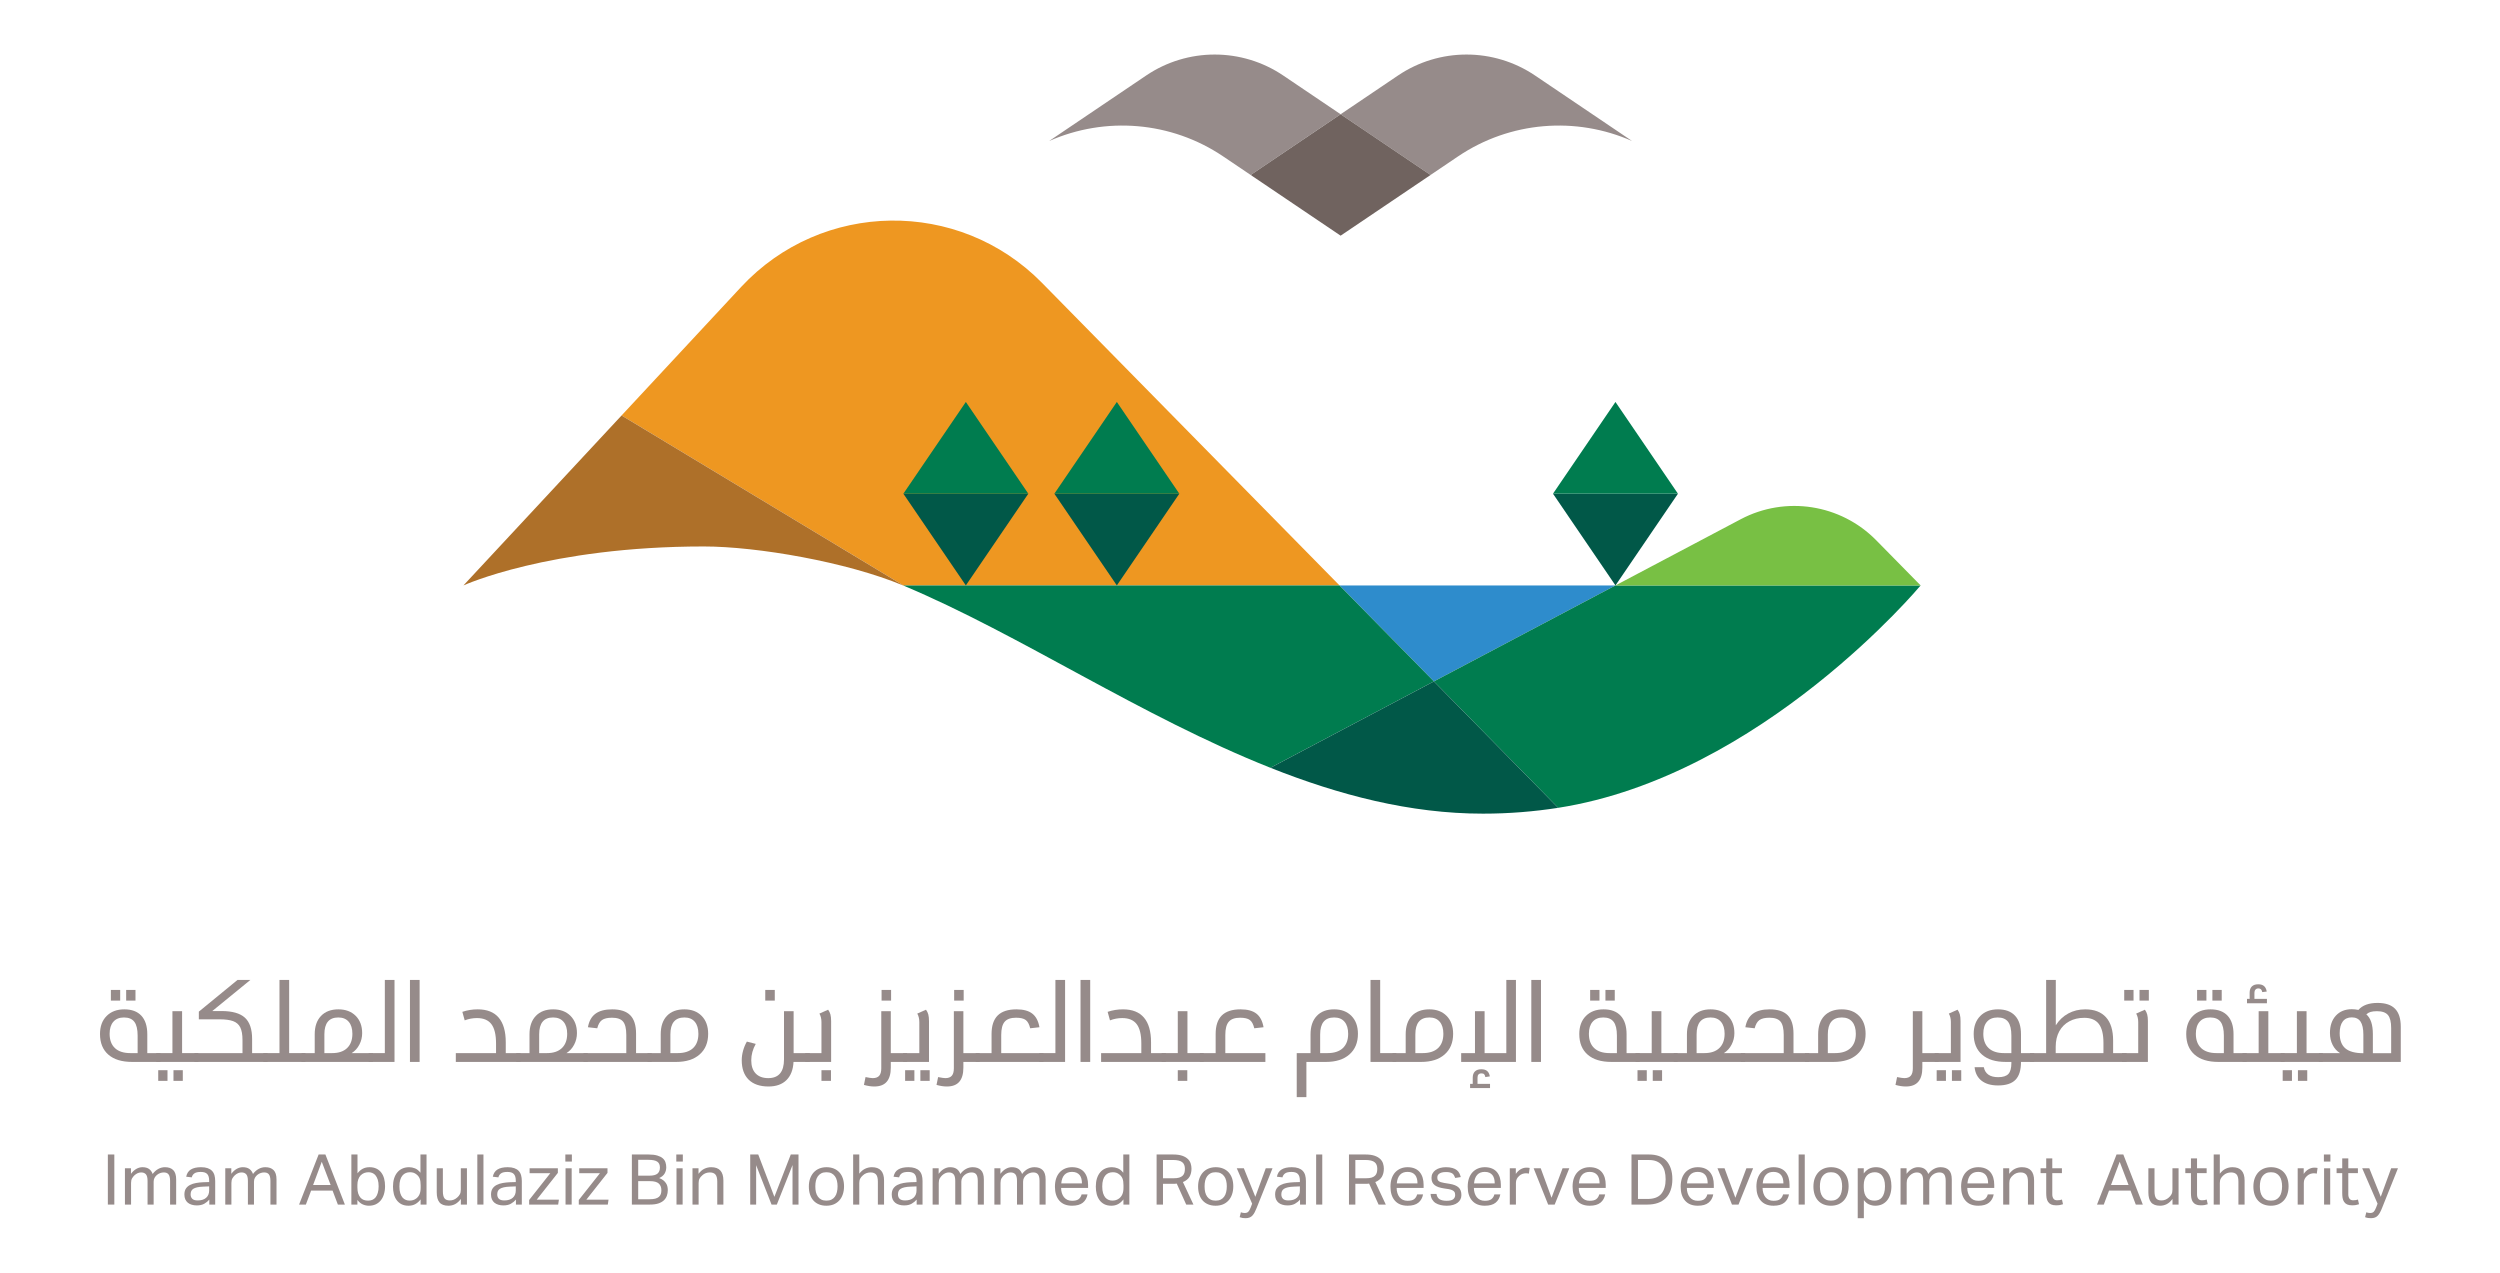 <svg xmlns="http://www.w3.org/2000/svg" width="1100" height="560" viewBox="0 0 1100 560" fill="none"><path d="M710.807 257.591H589.388L630.909 299.82" fill="#2E8CCC"></path><path d="M589.388 257.591L458.44 124.418C421.863 87.222 361.642 88.055 326.106 126.249L273.488 182.809L397.479 257.591" fill="#EE9721"></path><path d="M397.775 257.772C448.589 279.109 502.133 315.258 558.989 337.828L630.909 299.82L589.388 257.591H397.479" fill="#007C4F"></path><path d="M685.6 355.442C775.255 341.435 845.076 257.591 845.076 257.591H710.801L630.909 299.82" fill="#007C4F"></path><path d="M825.532 237.718C809.88 221.798 785.638 218.043 765.902 228.47L710.807 257.591H845.076" fill="#78C044"></path><path d="M685.6 355.442L630.909 299.82L558.989 337.828C589.207 349.823 620.345 358.008 652.526 358.008C663.989 358.008 675.019 357.092 685.6 355.442Z" fill="#015848"></path><path d="M397.479 257.591L273.489 182.809L203.914 257.591C203.914 257.591 241.336 240.448 309.671 240.443C333.118 240.443 372.683 247.274 397.342 257.591C397.484 257.651 397.632 257.712 397.775 257.772" fill="#AE7029"></path><path d="M538.211 68.829L550.294 76.987L589.87 50.272L564.614 33.222C546.396 20.926 522.532 20.926 504.315 33.222L461.609 62.053C486.317 51.122 515.285 53.347 538.211 68.829Z" fill="#968B8A"></path><path d="M641.523 68.829C664.449 53.347 693.417 51.122 718.125 62.053L675.419 33.222C657.202 20.926 633.338 20.926 615.121 33.222L589.87 50.272L629.44 76.987" fill="#968B8A"></path><path d="M589.87 103.696L629.44 76.987L589.87 50.272L550.294 76.987L589.87 103.696Z" fill="#70635F"></path><path d="M710.807 257.591L738.3 217.226H683.314" fill="#015848"></path><path d="M710.801 176.861L683.314 217.226H738.294" fill="#007C4F"></path><path d="M491.41 257.591L518.903 217.226H463.917" fill="#015848"></path><path d="M491.41 176.861L463.917 217.226H518.903" fill="#007C4F"></path><path d="M424.972 257.591L452.465 217.226H397.479" fill="#015848"></path><path d="M424.972 176.861L397.479 217.226H452.465" fill="#007C4F"></path><path d="M64.81 463.367H70.621V467.248H58.144C53.627 467.248 50.135 466.184 47.684 464.046C45.228 461.903 44 458.871 44 454.968C44 451.64 44.965 448.998 46.895 447.052C48.835 445.095 51.439 444.113 54.701 444.113C57.974 444.113 60.474 445.051 62.201 446.92C63.939 448.795 64.81 451.514 64.81 455.078V463.367ZM48.232 454.88C48.232 457.599 49.011 459.699 50.579 461.174C52.141 462.638 54.405 463.367 57.377 463.367H60.556V455.67C60.556 452.879 60.068 450.856 59.109 449.595C58.155 448.329 56.636 447.688 54.548 447.688C52.53 447.688 50.968 448.318 49.877 449.574C48.781 450.818 48.232 452.589 48.232 454.88ZM48.781 435.561H52.881V440.276H48.781V435.561ZM55.513 435.561H59.613V440.276H55.513V435.561Z" fill="#968B8A"></path><path d="M68.742 463.367H75.869V444.925H80.123V463.367H87.293V467.248H68.742V463.367ZM69.619 470.888H73.698V475.581H69.619V470.888ZM76.329 470.888H80.43V475.581H76.329V470.888Z" fill="#968B8A"></path><path d="M106.697 457.643C106.697 455.193 106.363 453.318 105.71 452.03C105.052 450.73 103.994 449.815 102.553 449.289C101.105 448.768 99.126 448.499 96.632 448.499H87.487V445.122L104.504 431.175H110.162L93.408 444.859H97.443C102.191 444.859 105.628 445.835 107.75 447.775C109.866 449.705 110.929 452.83 110.929 457.139V463.367H117.749V467.248H85.558V463.367H106.697V457.643Z" fill="#968B8A"></path><path d="M115.846 463.367H122.973V431.175H127.227V463.367H134.398V467.248H115.846V463.367Z" fill="#968B8A"></path><path d="M132.662 463.367H138.474V455.078C138.474 451.646 139.395 448.96 141.237 447.03C143.073 445.089 145.628 444.113 148.89 444.113C152.058 444.113 154.597 445.067 156.499 446.964C158.396 448.866 159.35 451.405 159.35 454.573C159.35 456.388 158.939 458.076 158.122 459.639C157.316 461.207 156.186 462.451 154.745 463.367H164.108V467.248H132.662V463.367ZM146.171 463.367C148.988 463.367 151.176 462.632 152.727 461.152C154.273 459.666 155.052 457.572 155.052 454.88C155.052 452.589 154.509 450.818 153.429 449.574C152.36 448.318 150.83 447.688 148.846 447.688C144.767 447.688 142.728 450.155 142.728 455.078V463.367H146.171Z" fill="#968B8A"></path><path d="M162.203 463.367H169.329V431.175H173.584V467.248H162.203V463.367Z" fill="#968B8A"></path><path d="M180.379 467.248V431.175H184.633V467.248H180.379Z" fill="#968B8A"></path><path d="M218.257 463.367V459.113C218.257 455.242 217.571 452.413 216.217 450.626C214.869 448.845 212.747 447.951 209.858 447.951C208 447.951 206.201 448.291 204.464 448.96L203.433 445.21C205.565 444.481 207.824 444.113 210.209 444.113C214.282 444.113 217.358 445.33 219.419 447.754C221.491 450.182 222.533 453.8 222.533 458.608V463.367H229.068V467.248H200.56V463.367H218.257Z" fill="#968B8A"></path><path d="M227.171 463.367H232.982V455.078C232.982 451.646 233.903 448.96 235.745 447.03C237.582 445.089 240.136 444.113 243.398 444.113C246.567 444.113 249.105 445.067 251.008 446.964C252.904 448.866 253.858 451.405 253.858 454.573C253.858 456.388 253.447 458.076 252.63 459.639C251.824 461.207 250.695 462.451 249.253 463.367H258.617V467.248H227.171V463.367ZM240.679 463.367C243.497 463.367 245.684 462.632 247.236 461.152C248.782 459.666 249.56 457.572 249.56 454.88C249.56 452.589 249.018 450.818 247.938 449.574C246.869 448.318 245.339 447.688 243.355 447.688C239.276 447.688 237.236 450.155 237.236 455.078V463.367H240.679Z" fill="#968B8A"></path><path d="M275.57 455.385C275.57 452.583 275.093 450.615 274.145 449.486C273.207 448.362 271.59 447.797 269.298 447.797C267.308 447.797 265.828 448.143 264.869 448.828C263.915 449.519 263.219 450.725 262.786 452.446L258.685 451.986C259.162 449.3 260.269 447.315 261.996 446.043C263.734 444.76 266.185 444.113 269.342 444.113C272.95 444.113 275.603 444.98 277.302 446.701C279.007 448.411 279.868 451.12 279.868 454.815V463.367H286.776V467.248H256.711V463.367H275.57V455.385Z" fill="#968B8A"></path><path d="M290.715 455.122C290.715 451.618 291.62 448.905 293.435 446.986C295.26 445.073 297.826 444.113 301.132 444.113C304.328 444.113 306.877 445.089 308.763 447.03C310.643 448.96 311.591 451.58 311.591 454.88C311.591 458.74 310.336 461.771 307.842 463.959C305.353 466.152 301.905 467.248 297.491 467.248H284.904V463.367H290.715V455.122ZM307.293 454.88C307.293 452.589 306.756 450.818 305.693 449.574C304.64 448.318 303.116 447.688 301.132 447.688C297.02 447.688 294.97 450.171 294.97 455.122V463.367H298.193C301.126 463.367 303.379 462.638 304.947 461.174C306.51 459.699 307.293 457.6 307.293 454.88Z" fill="#968B8A"></path><path d="M349.149 467.248C348.974 470.707 347.932 473.377 346.035 475.252C344.133 477.121 341.502 478.059 338.141 478.059C334.369 478.059 331.458 477.056 329.414 475.055C327.38 473.048 326.365 470.192 326.365 466.481C326.365 465.137 326.563 463.739 326.958 462.292C327.363 460.85 327.922 459.518 328.624 458.301L332.527 459.31C331.212 461.678 330.554 464.096 330.554 466.546C330.554 469.03 331.195 470.954 332.484 472.314C333.783 473.684 335.63 474.375 338.032 474.375C342.647 474.375 344.961 471.623 344.961 466.13V444.925H349.193V463.367H356.32V467.248H349.149ZM336.716 435.561H340.904V440.276H336.716V435.561Z" fill="#968B8A"></path><path d="M365.695 467.248H354.314V463.367H361.441V449.727C361.441 448.269 361.139 447.019 360.542 445.977L364.379 444.267C364.845 444.897 365.179 445.594 365.388 446.35C365.591 447.112 365.695 448.088 365.695 449.267V467.248ZM361.441 470.888H365.629V475.581H361.441V470.888Z" fill="#968B8A"></path><path d="M380.832 473.914C382.351 474.216 383.409 474.375 384.012 474.375C385.322 474.375 386.276 474.019 386.863 473.322C387.46 472.632 387.762 471.552 387.762 470.077V444.925H391.95V463.367H399.121V467.248H391.95V469.726C391.95 472.516 391.347 474.6 390.152 475.976C388.968 477.363 387.137 478.059 384.67 478.059C383.266 478.059 381.748 477.823 380.131 477.357L380.832 473.914ZM387.893 435.561H392.082V440.276H387.893V435.561Z" fill="#968B8A"></path><path d="M408.758 467.248H397.377V463.367H404.503V449.727C404.503 448.269 404.202 447.019 403.604 445.977L407.442 444.267C407.908 444.897 408.242 445.594 408.451 446.35C408.653 447.112 408.758 448.088 408.758 449.267V467.248ZM398.254 470.888H402.332V475.581H398.254V470.888ZM404.964 470.888H409.065V475.581H404.964V470.888Z" fill="#968B8A"></path><path d="M412.768 473.914C414.286 474.216 415.344 474.375 415.947 474.375C417.258 474.375 418.211 474.019 418.798 473.322C419.396 472.632 419.697 471.552 419.697 470.077V444.925H423.886V463.367H431.056V467.248H423.886V469.726C423.886 472.516 423.282 474.6 422.087 475.976C420.903 477.363 419.072 478.059 416.605 478.059C415.202 478.059 413.683 477.823 412.066 477.357L412.768 473.914ZM419.829 435.561H424.017V440.276H419.829V435.561Z" fill="#968B8A"></path><path d="M436.285 454.968C436.285 451.333 437.184 448.609 438.983 446.811C440.792 445.018 443.549 444.113 447.25 444.113C450.314 444.113 452.65 444.755 454.245 446.021C455.851 447.282 456.887 449.272 457.359 451.986L453.28 452.446C452.869 450.697 452.216 449.48 451.328 448.806C450.435 448.137 449.009 447.797 447.052 447.797C444.728 447.797 443.056 448.395 442.053 449.574C441.044 450.747 440.539 452.682 440.539 455.385V463.367H459.135V467.248H429.312V463.367H436.285V454.968Z" fill="#968B8A"></path><path d="M457.255 463.367H464.382V431.175H468.636V467.248H457.255V463.367Z" fill="#968B8A"></path><path d="M475.431 467.248V431.175H479.686V467.248H475.431Z" fill="#968B8A"></path><path d="M502.182 463.367V459.113C502.182 455.242 501.497 452.413 500.143 450.626C498.794 448.845 496.672 447.951 493.783 447.951C491.925 447.951 490.127 448.291 488.389 448.96L487.358 445.21C489.491 444.481 491.749 444.113 494.134 444.113C498.207 444.113 501.283 445.33 503.344 447.754C505.416 450.182 506.458 453.8 506.458 458.608V463.367H512.993V467.248H484.486V463.367H502.182Z" fill="#968B8A"></path><path d="M511.096 463.367H518.223V444.925H522.477V463.367H529.648V467.248H511.096V463.367ZM518.223 470.888H522.412V475.581H518.223V470.888Z" fill="#968B8A"></path><path d="M534.886 454.968C534.886 451.333 535.785 448.609 537.583 446.811C539.392 445.018 542.15 444.113 545.85 444.113C548.915 444.113 551.25 444.755 552.845 446.021C554.452 447.282 555.488 449.272 555.959 451.986L551.88 452.446C551.469 450.697 550.817 449.48 549.929 448.806C549.035 448.137 547.61 447.797 545.653 447.797C543.328 447.797 541.656 448.395 540.653 449.574C539.644 450.747 539.14 452.682 539.14 455.385V463.367H556.771V467.248H527.912V463.367H534.886V454.968Z" fill="#968B8A"></path><path d="M570.561 463.367H576.636V455.122C576.636 451.662 577.54 448.96 579.355 447.03C581.164 445.089 583.724 444.113 587.03 444.113C590.226 444.113 592.775 445.089 594.661 447.03C596.541 448.96 597.49 451.58 597.49 454.88C597.49 458.74 596.234 461.771 593.74 463.959C591.251 466.152 587.803 467.248 583.39 467.248H574.815V482.752H570.561V463.367ZM593.192 454.88C593.192 452.589 592.654 450.818 591.591 449.574C590.538 448.318 589.014 447.688 587.03 447.688C582.918 447.688 580.868 450.171 580.868 455.122V463.367H584.113C587.035 463.367 589.277 462.638 590.845 461.174C592.408 459.699 593.192 457.6 593.192 454.88Z" fill="#968B8A"></path><path d="M614.382 467.248H603.023V431.175H607.277V463.367H614.382V467.248Z" fill="#968B8A"></path><path d="M618.502 455.122C618.502 451.618 619.406 448.905 621.221 446.986C623.047 445.073 625.612 444.113 628.918 444.113C632.114 444.113 634.663 445.089 636.549 447.03C638.43 448.96 639.378 451.58 639.378 454.88C639.378 458.74 638.123 461.771 635.628 463.959C633.139 466.152 629.691 467.248 625.278 467.248H612.691V463.367H618.502V455.122ZM635.08 454.88C635.08 452.589 634.543 450.818 633.479 449.574C632.427 448.318 630.903 447.688 628.918 447.688C624.806 447.688 622.756 450.171 622.756 455.122V463.367H625.98C628.913 463.367 631.166 462.638 632.734 461.174C634.296 459.699 635.08 457.6 635.08 454.88Z" fill="#968B8A"></path><path d="M642.915 463.367H648.989V444.925H653.221V463.367H662.782V431.175H667.014V467.248H642.915V463.367ZM655.612 476.897V478.761H646.84V476.897H648.002V474.178C648.002 472.993 648.32 472.078 648.967 471.436C649.62 470.79 650.557 470.472 651.774 470.472C652.881 470.472 653.737 470.724 654.34 471.239C654.948 471.749 655.348 472.538 655.524 473.607L653.55 473.914C653.446 473.344 653.271 472.922 653.024 472.664C652.772 472.412 652.377 472.292 651.84 472.292C650.683 472.292 650.107 472.917 650.107 474.178V476.897H655.612Z" fill="#968B8A"></path><path d="M673.78 467.248V431.175H678.034V467.248H673.78Z" fill="#968B8A"></path><path d="M715.693 463.367H721.504V467.248H709.027C704.509 467.248 701.017 466.184 698.567 464.046C696.111 461.903 694.883 458.871 694.883 454.968C694.883 451.64 695.847 448.998 697.777 447.052C699.718 445.095 702.322 444.113 705.584 444.113C708.857 444.113 711.356 445.051 713.083 446.92C714.821 448.795 715.693 451.514 715.693 455.078V463.367ZM699.115 454.88C699.115 457.599 699.893 459.699 701.461 461.174C703.024 462.638 705.288 463.367 708.259 463.367H711.439V455.67C711.439 452.879 710.951 450.856 709.991 449.595C709.038 448.329 707.519 447.688 705.43 447.688C703.413 447.688 701.85 448.318 700.759 449.574C699.663 450.818 699.115 452.589 699.115 454.88ZM699.663 435.561H703.764V440.276H699.663V435.561ZM706.395 435.561H710.496V440.276H706.395V435.561Z" fill="#968B8A"></path><path d="M719.624 463.367H726.751V444.925H731.005V463.367H738.176V467.248H719.624V463.367ZM720.502 470.888H724.58V475.581H720.502V470.888ZM727.212 470.888H731.312V475.581H727.212V470.888Z" fill="#968B8A"></path><path d="M736.44 463.367H742.251V455.078C742.251 451.646 743.173 448.96 745.015 447.03C746.851 445.089 749.406 444.113 752.668 444.113C755.836 444.113 758.375 445.067 760.277 446.964C762.174 448.866 763.128 451.405 763.128 454.573C763.128 456.388 762.716 458.076 761.9 459.639C761.094 461.207 759.964 462.451 758.523 463.367H767.886V467.248H736.44V463.367ZM749.948 463.367C752.766 463.367 754.954 462.632 756.505 461.152C758.051 459.666 758.83 457.572 758.83 454.88C758.83 452.589 758.287 450.818 757.207 449.574C756.138 448.318 754.608 447.688 752.624 447.688C748.545 447.688 746.506 450.155 746.506 455.078V463.367H749.948Z" fill="#968B8A"></path><path d="M784.839 455.385C784.839 452.583 784.362 450.615 783.414 449.486C782.476 448.362 780.859 447.797 778.568 447.797C776.578 447.797 775.097 448.143 774.138 448.828C773.184 449.519 772.488 450.725 772.055 452.446L767.954 451.986C768.431 449.3 769.538 447.315 771.265 446.043C773.003 444.76 775.454 444.113 778.611 444.113C782.219 444.113 784.872 444.98 786.572 446.701C788.277 448.411 789.137 451.12 789.137 454.815V463.367H796.045V467.248H765.981V463.367H784.839V455.385Z" fill="#968B8A"></path><path d="M799.985 455.122C799.985 451.618 800.889 448.905 802.704 446.986C804.529 445.073 807.095 444.113 810.401 444.113C813.597 444.113 816.146 445.089 818.032 447.03C819.912 448.96 820.861 451.58 820.861 454.88C820.861 458.74 819.605 461.771 817.111 463.959C814.622 466.152 811.174 467.248 806.761 467.248H794.174V463.367H799.985V455.122ZM816.563 454.88C816.563 452.589 816.025 450.818 814.962 449.574C813.909 448.318 812.385 447.688 810.401 447.688C806.289 447.688 804.239 450.171 804.239 455.122V463.367H807.462C810.395 463.367 812.648 462.638 814.216 461.174C815.779 459.699 816.563 457.6 816.563 454.88Z" fill="#968B8A"></path><path d="M834.714 473.914C836.232 474.216 837.29 474.375 837.893 474.375C839.204 474.375 840.157 474.019 840.744 473.322C841.342 472.632 841.643 471.552 841.643 470.077V444.925H845.832V463.367H853.002V467.248H845.832V469.726C845.832 472.516 845.228 474.6 844.033 475.976C842.849 477.363 841.018 478.059 838.551 478.059C837.148 478.059 835.629 477.823 834.012 477.357L834.714 473.914Z" fill="#968B8A"></path><path d="M862.639 467.248H851.258V463.367H858.385V449.727C858.385 448.269 858.083 447.019 857.486 445.977L861.323 444.267C861.789 444.897 862.124 445.594 862.332 446.35C862.535 447.112 862.639 448.088 862.639 449.267V467.248ZM852.135 470.888H856.214V475.581H852.135V470.888ZM858.845 470.888H862.946V475.581H858.845V470.888Z" fill="#968B8A"></path><path d="M889.236 463.367H895.047V467.248H889.236C889.236 470.855 888.419 473.481 886.801 475.121C885.19 476.771 882.63 477.598 879.126 477.598C876.067 477.598 873.655 476.902 871.89 475.515C870.119 474.139 869.094 472.155 868.82 469.573H872.877C873.474 472.495 875.579 473.958 879.192 473.958C881.308 473.958 882.81 473.481 883.688 472.533C884.559 471.596 885.003 470 885.003 467.753V467.248H882.525C878.035 467.248 874.56 466.185 872.109 464.047C869.653 461.903 868.425 458.871 868.425 454.968C868.425 451.64 869.379 448.998 871.298 447.052C873.222 445.095 875.837 444.113 879.126 444.113C882.399 444.113 884.899 445.051 886.626 446.92C888.364 448.795 889.236 451.514 889.236 455.078V463.367ZM872.657 454.88C872.657 457.6 873.436 459.699 875.004 461.174C876.577 462.638 878.83 463.367 881.758 463.367H885.003V455.67C885.003 452.879 884.515 450.856 883.556 449.596C882.591 448.329 881.062 447.688 878.973 447.688C876.923 447.688 875.36 448.313 874.28 449.552C873.195 450.78 872.657 452.561 872.657 454.88Z" fill="#968B8A"></path><path d="M917.075 447.841C914.587 447.841 912.399 448.357 910.519 449.376C908.633 450.385 907.153 451.849 906.089 453.762C905.037 455.681 904.51 457.939 904.51 460.538V463.367H925.518V458.871C925.518 455.061 924.827 452.265 923.457 450.495C922.097 448.729 919.965 447.841 917.075 447.841ZM929.772 463.367H935.715V467.248H893.173V463.367H900.3V431.175H904.554V451.131C905.969 448.883 907.8 447.15 910.036 445.933C912.268 444.722 914.756 444.113 917.492 444.113C921.494 444.113 924.542 445.281 926.636 447.6C928.725 449.924 929.772 453.329 929.772 457.797V463.367Z" fill="#968B8A"></path><path d="M945.072 467.248H933.691V463.367H940.818V449.727C940.818 448.269 940.516 447.019 939.919 445.977L943.756 444.267C944.222 444.897 944.557 445.593 944.765 446.35C944.968 447.112 945.072 448.088 945.072 449.267V467.248ZM934.656 435.561H938.757V440.276H934.656V435.561ZM941.388 435.561H945.489V440.276H941.388V435.561Z" fill="#968B8A"></path><path d="M982.752 463.367H988.563V467.248H976.086C971.569 467.248 968.077 466.184 965.626 464.046C963.17 461.903 961.942 458.871 961.942 454.968C961.942 451.64 962.907 448.998 964.837 447.052C966.777 445.095 969.381 444.113 972.643 444.113C975.916 444.113 978.416 445.051 980.143 446.92C981.881 448.795 982.752 451.514 982.752 455.078V463.367ZM966.174 454.88C966.174 457.599 966.953 459.699 968.521 461.174C970.083 462.638 972.347 463.367 975.319 463.367H978.498V455.67C978.498 452.879 978.01 450.856 977.051 449.595C976.097 448.329 974.578 447.688 972.49 447.688C970.472 447.688 968.91 448.318 967.819 449.574C966.722 450.818 966.174 452.589 966.174 454.88ZM966.722 435.561H970.823V440.276H966.722V435.561ZM973.455 435.561H977.555V440.276H973.455V435.561Z" fill="#968B8A"></path><path d="M986.684 463.367H993.811V444.925H998.065V463.367H1005.24V467.248H986.684V463.367ZM997.451 439.508V441.438H988.679V439.508H989.842V436.789C989.842 435.61 990.16 434.695 990.806 434.048C991.459 433.407 992.396 433.083 993.613 433.083C994.721 433.083 995.576 433.352 996.179 433.873C996.787 434.399 997.188 435.205 997.363 436.285L995.39 436.526C995.285 435.961 995.093 435.55 994.819 435.298C994.556 435.04 994.172 434.903 993.679 434.903C993.136 434.903 992.709 435.084 992.407 435.43C992.1 435.769 991.947 436.235 991.947 436.833V439.508H997.451Z" fill="#968B8A"></path><path d="M1003.5 463.367H1010.63V444.925H1014.88V463.367H1022.05V467.248H1003.5V463.367ZM1004.38 470.888H1008.46V475.581H1004.38V470.888ZM1011.09 470.888H1015.19V475.581H1011.09V470.888Z" fill="#968B8A"></path><path d="M1020.32 463.367H1029.61C1028.21 462.495 1027.12 461.284 1026.35 459.749C1025.57 458.219 1025.18 456.47 1025.18 454.508C1025.18 451.322 1026.04 448.784 1027.77 446.898C1029.51 445.002 1031.86 444.048 1034.83 444.048C1035.7 444.048 1036.66 444.152 1037.71 444.355C1039.49 442.31 1042.3 441.285 1046.15 441.285C1049.61 441.285 1052.18 442.151 1053.84 443.872C1055.51 445.583 1056.34 448.225 1056.34 451.788V467.248H1020.32V463.367ZM1045.88 444.925C1044.71 444.925 1043.76 445.04 1043.03 445.254C1042.32 445.473 1041.7 445.835 1041.19 446.328C1043.11 447.984 1044.06 450.878 1044.06 455.012V463.411H1052.11V452.293C1052.11 449.634 1051.64 447.743 1050.69 446.613C1049.75 445.489 1048.15 444.925 1045.88 444.925ZM1039.88 455.231C1039.88 452.633 1039.45 450.714 1038.63 449.486C1037.8 448.263 1036.52 447.644 1034.77 447.644C1033.06 447.644 1031.74 448.247 1030.82 449.442C1029.91 450.643 1029.46 452.37 1029.46 454.617C1029.46 457.643 1030.29 459.869 1031.96 461.284C1033.64 462.703 1036.28 463.411 1039.88 463.411V455.231Z" fill="#968B8A"></path><path d="M47.454 507.975H50.304V530.014H47.454V507.975Z" fill="#968B8A"></path><path d="M54.971 514.049H57.624V516.484C58.353 515.508 59.148 514.773 60.014 514.291C60.875 513.814 61.758 513.567 62.668 513.567C63.863 513.567 64.828 513.825 65.562 514.335C66.291 514.85 66.823 515.59 67.163 516.549C67.892 515.573 68.72 514.833 69.641 514.335C70.556 513.825 71.549 513.567 72.601 513.567C74.164 513.567 75.37 513.995 76.219 514.839C77.08 515.689 77.513 517.065 77.513 518.961V530.014H74.838V519.575C74.838 518.863 74.767 518.26 74.641 517.777C74.52 517.3 74.339 516.917 74.092 516.637C73.857 516.363 73.561 516.166 73.215 516.045C72.875 515.93 72.481 515.87 72.031 515.87C71.549 515.87 71.05 515.963 70.54 516.133C70.025 516.297 69.52 516.582 69.027 516.988C68.616 517.339 68.27 517.766 67.996 518.26C67.733 518.742 67.602 519.307 67.602 519.948V530.014H64.926V519.619C64.926 518.221 64.68 517.246 64.203 516.703C63.72 516.149 63.024 515.87 62.119 515.87C61.067 515.87 60.069 516.303 59.137 517.163C58.786 517.503 58.446 517.925 58.128 518.435C57.821 518.951 57.668 519.636 57.668 520.496V530.014H54.971V514.049Z" fill="#968B8A"></path><path d="M92.098 527.821C91.512 528.522 90.772 529.131 89.883 529.641C89.006 530.134 87.904 530.386 86.594 530.386C85.788 530.386 85.048 530.282 84.379 530.079C83.722 529.893 83.141 529.597 82.647 529.202C82.165 528.796 81.786 528.298 81.529 527.711C81.266 527.113 81.134 526.412 81.134 525.606C81.134 524.515 81.359 523.627 81.814 522.952C82.28 522.267 82.899 521.735 83.678 521.352C84.451 520.962 85.322 520.683 86.287 520.518C87.247 520.348 88.25 520.233 89.291 520.189L92.033 520.102V519.488C92.033 518.134 91.737 517.152 91.155 516.549C90.585 515.952 89.648 515.65 88.349 515.65C87.077 515.65 86.139 515.864 85.542 516.286C84.939 516.714 84.549 517.3 84.379 518.04L81.923 517.755C82.214 516.297 82.899 515.234 83.985 514.576C85.076 513.907 86.572 513.567 88.458 513.567C89.593 513.567 90.563 513.71 91.353 513.984C92.153 514.263 92.8 514.658 93.282 515.168C93.776 515.683 94.138 516.319 94.357 517.076C94.571 517.838 94.686 518.693 94.686 519.641V530.014H92.098V527.821ZM92.033 522.01L89.467 522.119C88.371 522.152 87.46 522.256 86.748 522.426C86.03 522.591 85.459 522.81 85.037 523.084C84.61 523.364 84.308 523.709 84.138 524.115C83.963 524.526 83.875 525.003 83.875 525.54C83.875 526.346 84.116 526.993 84.599 527.47C85.076 527.952 85.876 528.193 86.989 528.193C88.579 528.193 89.818 527.81 90.695 527.031C91.583 526.247 92.033 525.167 92.033 523.808V522.01Z" fill="#968B8A"></path><path d="M99.121 514.049H101.775V516.484C102.504 515.508 103.299 514.773 104.165 514.291C105.026 513.814 105.908 513.567 106.818 513.567C108.013 513.567 108.978 513.825 109.713 514.335C110.442 514.85 110.974 515.59 111.314 516.549C112.043 515.573 112.871 514.833 113.792 514.335C114.707 513.825 115.699 513.567 116.752 513.567C118.314 513.567 119.52 513.995 120.37 514.839C121.231 515.689 121.664 517.065 121.664 518.961V530.014H118.989V519.575C118.989 518.863 118.917 518.26 118.791 517.777C118.671 517.3 118.49 516.917 118.243 516.637C118.007 516.363 117.711 516.166 117.366 516.045C117.026 515.93 116.631 515.87 116.182 515.87C115.699 515.87 115.201 515.963 114.691 516.133C114.175 516.297 113.671 516.582 113.178 516.988C112.766 517.339 112.421 517.766 112.147 518.26C111.884 518.742 111.752 519.307 111.752 519.948V530.014H109.077V519.619C109.077 518.221 108.83 517.246 108.353 516.703C107.871 516.149 107.175 515.87 106.27 515.87C105.218 515.87 104.22 516.303 103.288 517.163C102.937 517.503 102.597 517.925 102.279 518.435C101.972 518.951 101.819 519.636 101.819 520.496V530.014H99.121V514.049Z" fill="#968B8A"></path><path d="M140.195 507.975H143.177L151.751 530.013H148.659L146.335 523.873H136.884L134.581 530.013H131.599L140.195 507.975ZM145.48 521.396L141.576 511.177L137.761 521.396H145.48Z" fill="#968B8A"></path><path d="M154.602 507.975H157.299V516.264C157.951 515.403 158.713 514.74 159.579 514.269C160.44 513.803 161.454 513.567 162.628 513.567C163.762 513.567 164.76 513.775 165.61 514.181C166.471 514.592 167.178 515.173 167.737 515.913C168.302 516.648 168.729 517.525 169.009 518.545C169.283 519.57 169.425 520.699 169.425 521.922C169.425 523.238 169.255 524.433 168.921 525.496C168.598 526.549 168.126 527.453 167.518 528.193C166.904 528.939 166.153 529.52 165.281 529.926C164.404 530.315 163.411 530.518 162.321 530.518C161.4 530.518 160.495 530.326 159.623 529.948C158.746 529.558 157.951 528.895 157.255 527.974V530.013H154.602V507.975ZM157.255 522.47C157.255 523.512 157.37 524.394 157.606 525.123C157.853 525.858 158.182 526.467 158.593 526.943C158.998 527.415 159.492 527.76 160.062 527.974C160.643 528.182 161.273 528.281 161.948 528.281C162.6 528.281 163.22 528.171 163.79 527.952C164.354 527.722 164.848 527.355 165.259 526.856C165.665 526.346 165.988 525.688 166.224 524.882C166.471 524.082 166.597 523.106 166.597 521.966C166.597 520.787 166.46 519.795 166.202 519.005C165.939 518.221 165.599 517.591 165.193 517.119C164.782 516.642 164.311 516.297 163.79 516.089C163.263 515.886 162.721 515.782 162.167 515.782C161.465 515.782 160.813 515.902 160.215 516.133C159.629 516.368 159.108 516.719 158.658 517.185C158.22 517.657 157.875 518.249 157.628 518.961C157.376 519.663 157.255 520.48 157.255 521.396V522.47Z" fill="#968B8A"></path><path d="M185.064 527.733C184.407 528.61 183.634 529.301 182.762 529.794C181.896 530.271 180.882 530.518 179.714 530.518C178.541 530.518 177.526 530.293 176.666 529.86C175.816 529.427 175.114 528.829 174.561 528.084C174.001 527.344 173.585 526.456 173.311 525.43C173.048 524.394 172.916 523.292 172.916 522.119C172.916 520.792 173.075 519.597 173.398 518.545C173.733 517.481 174.21 516.582 174.824 515.848C175.432 515.107 176.172 514.543 177.039 514.159C177.91 513.77 178.908 513.567 180.021 513.567C180.865 513.567 181.72 513.737 182.587 514.071C183.447 514.411 184.253 515.053 184.999 516.001V507.975H187.674V530.013H185.064V527.733ZM185.086 521.549C185.086 520.283 184.944 519.29 184.67 518.589C184.39 517.876 183.93 517.267 183.288 516.769C182.85 516.407 182.395 516.149 181.929 516.001C181.457 515.859 180.947 515.782 180.394 515.782C179.736 515.782 179.116 515.902 178.552 516.133C177.992 516.352 177.505 516.719 177.082 517.229C176.655 517.728 176.326 518.375 176.096 519.159C175.86 519.948 175.745 520.919 175.745 522.053C175.745 523.227 175.865 524.213 176.118 525.014C176.375 525.82 176.715 526.467 177.126 526.943C177.548 527.415 178.025 527.749 178.552 527.952C179.072 528.161 179.615 528.259 180.174 528.259C180.772 528.259 181.304 528.188 181.775 528.04C182.252 527.897 182.729 527.645 183.201 527.294C183.825 526.801 184.297 526.187 184.604 525.452C184.922 524.712 185.086 523.764 185.086 522.624V521.549Z" fill="#968B8A"></path><path d="M192.164 514.049H194.861V524.115C194.861 525.595 195.102 526.648 195.584 527.272C196.061 527.886 196.845 528.193 197.931 528.193C199.126 528.193 200.211 527.766 201.176 526.9C201.686 526.45 202.075 525.973 202.338 525.474C202.613 524.964 202.755 524.307 202.755 523.501V514.049H205.452V530.014H202.777V527.536C201.999 528.577 201.16 529.339 200.255 529.816C199.345 530.282 198.364 530.518 197.317 530.518C195.502 530.518 194.186 530.025 193.37 529.049C192.564 528.073 192.164 526.604 192.164 524.641V514.049Z" fill="#968B8A"></path><path d="M210.022 507.975H212.719V530.013H210.022V507.975Z" fill="#968B8A"></path><path d="M227.012 527.821C226.426 528.522 225.685 529.131 224.797 529.641C223.92 530.134 222.818 530.386 221.508 530.386C220.702 530.386 219.962 530.282 219.293 530.079C218.635 529.893 218.054 529.597 217.561 529.202C217.078 528.796 216.7 528.298 216.443 527.711C216.179 527.113 216.048 526.412 216.048 525.606C216.048 524.515 216.273 523.627 216.728 522.952C217.194 522.267 217.813 521.735 218.592 521.352C219.365 520.962 220.236 520.683 221.201 520.518C222.16 520.348 223.164 520.233 224.205 520.189L226.946 520.102V519.488C226.946 518.134 226.65 517.152 226.069 516.549C225.499 515.952 224.562 515.65 223.262 515.65C221.99 515.65 221.053 515.864 220.455 516.286C219.852 516.714 219.463 517.3 219.293 518.04L216.837 517.755C217.128 516.297 217.813 515.234 218.899 514.576C219.989 513.907 221.486 513.567 223.372 513.567C224.507 513.567 225.477 513.71 226.267 513.984C227.067 514.263 227.714 514.658 228.196 515.168C228.69 515.683 229.051 516.319 229.271 517.076C229.485 517.838 229.6 518.693 229.6 519.641V530.014H227.012V527.821ZM226.946 522.01L224.381 522.119C223.284 522.152 222.374 522.256 221.662 522.426C220.943 522.591 220.373 522.81 219.951 523.084C219.523 523.364 219.222 523.709 219.052 524.115C218.877 524.526 218.789 525.003 218.789 525.54C218.789 526.346 219.03 526.993 219.513 527.47C219.989 527.952 220.79 528.193 221.903 528.193C223.493 528.193 224.732 527.81 225.609 527.031C226.497 526.247 226.946 525.167 226.946 523.808V522.01Z" fill="#968B8A"></path><path d="M232.829 527.996L242.127 516.22H233.026V514.049H245.46V516.067L236.162 527.843H245.92L245.592 530.014H232.829V527.996Z" fill="#968B8A"></path><path d="M248.839 514.049H251.536V530.013H248.839V514.049ZM248.751 507.975H251.624V511.089H248.751V507.975Z" fill="#968B8A"></path><path d="M254.668 527.996L263.965 516.22H254.865V514.049H267.299V516.067L258.001 527.843H267.759L267.43 530.014H254.668V527.996Z" fill="#968B8A"></path><path d="M278.022 507.975H285.346C286.909 507.975 288.197 508.134 289.206 508.436C290.209 508.732 291.009 509.132 291.596 509.642C292.177 510.141 292.583 510.733 292.802 511.418C293.032 512.109 293.153 512.838 293.153 513.611C293.153 514.62 292.917 515.53 292.451 516.33C291.996 517.136 291.19 517.81 290.039 518.347C290.779 518.627 291.399 518.967 291.881 519.356C292.358 519.74 292.747 520.162 293.043 520.628C293.345 521.083 293.553 521.565 293.657 522.075C293.772 522.574 293.833 523.095 293.833 523.632C293.833 524.526 293.69 525.359 293.416 526.132C293.136 526.911 292.687 527.59 292.078 528.171C291.464 528.742 290.648 529.197 289.644 529.531C288.636 529.854 287.38 530.013 285.895 530.013H278.022V507.975ZM285.719 517.295C287.38 517.295 288.575 516.999 289.293 516.396C290.006 515.787 290.368 514.894 290.368 513.72C290.368 512.525 289.979 511.659 289.206 511.133C288.444 510.596 287.128 510.322 285.259 510.322H280.807V517.295H285.719ZM285.807 527.667C286.81 527.667 287.654 527.579 288.329 527.404C288.997 527.218 289.535 526.954 289.929 526.615C290.319 526.269 290.598 525.847 290.763 525.365C290.922 524.888 291.004 524.334 291.004 523.72C291.004 522.421 290.615 521.428 289.842 520.738C289.08 520.052 287.808 519.707 286.026 519.707H280.807V527.667H285.807Z" fill="#968B8A"></path><path d="M297.66 514.049H300.357V530.013H297.66V514.049ZM297.573 507.975H300.445V511.089H297.573V507.975Z" fill="#968B8A"></path><path d="M304.695 514.049H307.348V516.484C308.132 515.436 308.999 514.685 309.936 514.247C310.884 513.797 311.888 513.567 312.94 513.567C314.749 513.567 316.098 514.066 316.975 515.058C317.847 516.039 318.291 517.487 318.291 519.4V530.014H315.594V519.926C315.594 518.441 315.32 517.394 314.782 516.791C314.256 516.182 313.434 515.87 312.326 515.87C311.723 515.87 311.131 515.974 310.55 516.177C309.963 516.385 309.437 516.714 308.971 517.163C308.445 517.618 308.045 518.101 307.787 518.611C307.524 519.109 307.392 519.762 307.392 520.562V530.014H304.695V514.049Z" fill="#968B8A"></path><path d="M330.094 507.975H333.625L340.729 526.615L347.944 507.975H351.343V530.013H348.711V512.624L341.804 530.013H339.479L332.704 512.69V530.013H330.094V507.975Z" fill="#968B8A"></path><path d="M363.591 530.518C362.374 530.518 361.294 530.315 360.345 529.926C359.391 529.537 358.585 528.977 357.933 528.259C357.275 527.53 356.765 526.647 356.42 525.606C356.069 524.559 355.894 523.38 355.894 522.075C355.894 520.776 356.075 519.608 356.442 518.567C356.82 517.52 357.346 516.615 358.021 515.87C358.706 515.129 359.523 514.554 360.477 514.159C361.436 513.77 362.505 513.567 363.678 513.567C364.873 513.567 365.942 513.77 366.88 514.159C367.828 514.543 368.64 515.097 369.314 515.826C369.983 516.56 370.498 517.443 370.849 518.479C371.194 519.504 371.375 520.666 371.375 521.966C371.375 523.281 371.189 524.471 370.827 525.518C370.476 526.56 369.961 527.453 369.292 528.193C368.618 528.939 367.795 529.52 366.836 529.926C365.871 530.315 364.786 530.518 363.591 530.518ZM363.613 528.281C364.484 528.281 365.235 528.128 365.849 527.821C366.458 527.519 366.968 527.086 367.362 526.527C367.768 525.973 368.064 525.31 368.24 524.531C368.426 523.758 368.525 522.909 368.525 521.988C368.525 521.083 368.426 520.25 368.24 519.488C368.064 518.731 367.768 518.079 367.362 517.536C366.968 516.982 366.458 516.549 365.849 516.242C365.235 515.941 364.484 515.782 363.613 515.782C362.746 515.782 362.006 515.941 361.398 516.242C360.795 516.549 360.29 516.982 359.885 517.536C359.49 518.079 359.194 518.731 359.008 519.488C358.832 520.25 358.744 521.094 358.744 522.01C358.744 522.947 358.832 523.797 359.008 524.553C359.194 525.315 359.49 525.973 359.885 526.527C360.274 527.086 360.784 527.519 361.398 527.821C362.006 528.128 362.746 528.281 363.613 528.281Z" fill="#968B8A"></path><path d="M375.387 507.975H378.084V516.418C378.857 515.414 379.712 514.685 380.65 514.247C381.582 513.797 382.579 513.567 383.632 513.567C385.441 513.567 386.79 514.066 387.667 515.058C388.539 516.039 388.983 517.487 388.983 519.4V530.013H386.263V519.926C386.263 518.441 385.995 517.394 385.474 516.79C384.948 516.182 384.125 515.869 383.018 515.869C382.415 515.869 381.823 515.974 381.242 516.176C380.655 516.385 380.129 516.714 379.663 517.163C379.137 517.618 378.736 518.101 378.479 518.611C378.216 519.109 378.084 519.762 378.084 520.562V530.013H375.387V507.975Z" fill="#968B8A"></path><path d="M403.331 527.821C402.744 528.522 402.004 529.131 401.116 529.641C400.239 530.134 399.137 530.386 397.827 530.386C397.021 530.386 396.281 530.282 395.612 530.079C394.954 529.893 394.373 529.597 393.88 529.202C393.397 528.796 393.019 528.298 392.761 527.711C392.498 527.113 392.367 526.412 392.367 525.606C392.367 524.515 392.591 523.627 393.046 522.952C393.512 522.267 394.132 521.735 394.91 521.352C395.683 520.962 396.555 520.683 397.52 520.518C398.479 520.348 399.482 520.233 400.524 520.189L403.265 520.102V519.488C403.265 518.134 402.969 517.152 402.388 516.549C401.818 515.952 400.88 515.65 399.581 515.65C398.309 515.65 397.372 515.864 396.774 516.286C396.171 516.714 395.782 517.3 395.612 518.04L393.156 517.755C393.447 516.297 394.132 515.234 395.217 514.576C396.308 513.907 397.805 513.567 399.691 513.567C400.826 513.567 401.796 513.71 402.585 513.984C403.386 514.263 404.033 514.658 404.515 515.168C405.008 515.683 405.37 516.319 405.59 517.076C405.803 517.838 405.918 518.693 405.918 519.641V530.014H403.331V527.821ZM403.265 522.01L400.699 522.119C399.603 522.152 398.693 522.256 397.98 522.426C397.262 522.591 396.692 522.81 396.27 523.084C395.842 523.364 395.541 523.709 395.371 524.115C395.195 524.526 395.108 525.003 395.108 525.54C395.108 526.346 395.349 526.993 395.831 527.47C396.308 527.952 397.109 528.193 398.222 528.193C399.811 528.193 401.05 527.81 401.927 527.031C402.816 526.247 403.265 525.167 403.265 523.808V522.01Z" fill="#968B8A"></path><path d="M410.354 514.049H413.007V516.484C413.736 515.508 414.531 514.773 415.397 514.291C416.258 513.814 417.141 513.567 418.051 513.567C419.246 513.567 420.211 513.825 420.945 514.335C421.675 514.85 422.206 515.59 422.546 516.549C423.275 515.573 424.103 514.833 425.024 514.335C425.94 513.825 426.932 513.567 427.985 513.567C429.547 513.567 430.753 513.995 431.603 514.839C432.463 515.689 432.897 517.065 432.897 518.961V530.014H430.221V519.575C430.221 518.863 430.15 518.26 430.024 517.777C429.903 517.3 429.722 516.917 429.476 516.637C429.24 516.363 428.944 516.166 428.599 516.045C428.259 515.93 427.864 515.87 427.414 515.87C426.932 515.87 426.433 515.963 425.923 516.133C425.408 516.297 424.904 516.582 424.41 516.988C423.999 517.339 423.654 517.766 423.38 518.26C423.116 518.742 422.985 519.307 422.985 519.948V530.014H420.31V519.619C420.31 518.221 420.063 517.246 419.586 516.703C419.103 516.149 418.407 515.87 417.503 515.87C416.45 515.87 415.452 516.303 414.52 517.163C414.169 517.503 413.83 517.925 413.512 518.435C413.205 518.951 413.051 519.636 413.051 520.496V530.014H410.354V514.049Z" fill="#968B8A"></path><path d="M437.526 514.049H440.179V516.484C440.909 515.508 441.703 514.773 442.57 514.291C443.43 513.814 444.313 513.567 445.223 513.567C446.418 513.567 447.383 513.825 448.118 514.335C448.847 514.85 449.378 515.59 449.718 516.549C450.448 515.573 451.275 514.833 452.196 514.335C453.112 513.825 454.104 513.567 455.157 513.567C456.719 513.567 457.925 513.995 458.775 514.839C459.636 515.689 460.069 517.065 460.069 518.961V530.014H457.393V519.575C457.393 518.863 457.322 518.26 457.196 517.777C457.075 517.3 456.895 516.917 456.648 516.637C456.412 516.363 456.116 516.166 455.771 516.045C455.431 515.93 455.036 515.87 454.587 515.87C454.104 515.87 453.605 515.963 453.095 516.133C452.58 516.297 452.076 516.582 451.582 516.988C451.171 517.339 450.826 517.766 450.552 518.26C450.289 518.742 450.157 519.307 450.157 519.948V530.014H447.482V519.619C447.482 518.221 447.235 517.246 446.758 516.703C446.276 516.149 445.579 515.87 444.675 515.87C443.622 515.87 442.624 516.303 441.692 517.163C441.342 517.503 441.002 517.925 440.684 518.435C440.377 518.951 440.223 519.636 440.223 520.496V530.014H437.526V514.049Z" fill="#968B8A"></path><path d="M478.513 525.54C478.234 527.075 477.543 528.292 476.452 529.18C475.355 530.068 473.771 530.518 471.715 530.518C469.287 530.518 467.423 529.783 466.123 528.303C464.819 526.828 464.172 524.773 464.172 522.141C464.172 520.771 464.353 519.548 464.72 518.479C465.098 517.399 465.625 516.5 466.299 515.782C466.968 515.069 467.768 514.521 468.689 514.137C469.605 513.759 470.619 513.567 471.715 513.567C472.938 513.567 474.001 513.77 474.895 514.159C475.783 514.543 476.507 515.075 477.066 515.76C477.631 516.451 478.058 517.267 478.338 518.216C478.612 519.17 478.754 520.206 478.754 521.33V522.689H466.891C466.891 523.495 467.001 524.252 467.22 524.948C467.434 525.639 467.746 526.236 468.141 526.746C468.547 527.245 469.045 527.64 469.632 527.93C470.23 528.21 470.926 528.347 471.715 528.347C473.042 528.347 474.018 528.1 474.632 527.601C475.257 527.092 475.684 526.406 475.904 525.54H478.513ZM476.057 520.694C476.057 519.937 475.975 519.247 475.816 518.633C475.651 518.008 475.394 517.47 475.048 517.032C474.698 516.599 474.243 516.253 473.689 516.001C473.13 515.754 472.466 515.628 471.693 515.628C470.257 515.628 469.144 516.061 468.36 516.922C467.571 517.788 467.099 519.044 466.957 520.694H476.057Z" fill="#968B8A"></path><path d="M494.309 527.733C493.651 528.61 492.878 529.301 492.006 529.794C491.14 530.271 490.126 530.518 488.958 530.518C487.785 530.518 486.771 530.293 485.91 529.86C485.06 529.427 484.359 528.829 483.805 528.084C483.246 527.344 482.829 526.456 482.555 525.43C482.292 524.394 482.16 523.292 482.16 522.119C482.16 520.792 482.319 519.597 482.643 518.545C482.977 517.481 483.454 516.582 484.068 515.848C484.677 515.107 485.417 514.543 486.283 514.159C487.155 513.77 488.152 513.567 489.265 513.567C490.109 513.567 490.965 513.737 491.831 514.071C492.692 514.411 493.497 515.053 494.243 516.001V507.975H496.918V530.013H494.309V527.733ZM494.331 521.549C494.331 520.283 494.188 519.29 493.914 518.589C493.634 517.876 493.174 517.267 492.533 516.769C492.094 516.407 491.639 516.149 491.173 516.001C490.702 515.859 490.192 515.782 489.638 515.782C488.98 515.782 488.361 515.902 487.796 516.133C487.237 516.352 486.749 516.719 486.327 517.229C485.899 517.728 485.57 518.375 485.34 519.159C485.104 519.948 484.989 520.919 484.989 522.053C484.989 523.227 485.11 524.213 485.362 525.014C485.62 525.82 485.959 526.467 486.371 526.943C486.793 527.415 487.27 527.749 487.796 527.952C488.317 528.161 488.86 528.259 489.419 528.259C490.016 528.259 490.548 528.188 491.019 528.04C491.496 527.897 491.973 527.645 492.445 527.294C493.07 526.801 493.541 526.187 493.848 525.452C494.166 524.712 494.331 523.764 494.331 522.624V521.549Z" fill="#968B8A"></path><path d="M508.906 507.975H516.142C517.776 507.975 519.125 508.162 520.177 508.523C521.224 508.891 522.052 509.373 522.655 509.971C523.264 510.557 523.686 511.226 523.905 511.966C524.135 512.701 524.256 513.446 524.256 514.203C524.256 515.606 523.96 516.807 523.379 517.799C522.792 518.781 521.827 519.548 520.484 520.102L525.111 530.013H521.932L517.765 520.782C517.502 520.825 517.211 520.858 516.91 520.869C516.603 520.869 516.323 520.869 516.077 520.869H511.713V530.013H508.906V507.975ZM516.406 518.435C517.398 518.435 518.209 518.342 518.84 518.15C519.481 517.947 519.985 517.668 520.353 517.317C520.731 516.955 520.994 516.516 521.142 516.001C521.285 515.491 521.361 514.916 521.361 514.269C521.361 513.66 521.268 513.117 521.098 512.646C520.934 512.169 520.649 511.758 520.243 511.418C519.848 511.073 519.306 510.815 518.62 510.65C517.946 510.481 517.08 510.387 516.033 510.387H511.713V518.435H516.406Z" fill="#968B8A"></path><path d="M534.86 530.518C533.643 530.518 532.563 530.315 531.615 529.926C530.661 529.537 529.855 528.977 529.203 528.259C528.545 527.53 528.035 526.647 527.69 525.606C527.339 524.559 527.163 523.38 527.163 522.075C527.163 520.776 527.344 519.608 527.712 518.567C528.09 517.52 528.616 516.615 529.29 515.87C529.976 515.129 530.792 514.554 531.746 514.159C532.706 513.77 533.775 513.567 534.948 513.567C536.143 513.567 537.212 513.77 538.15 514.159C539.098 514.543 539.909 515.097 540.584 515.826C541.252 516.56 541.768 517.443 542.119 518.479C542.464 519.504 542.645 520.666 542.645 521.966C542.645 523.281 542.459 524.471 542.097 525.518C541.746 526.56 541.231 527.453 540.562 528.193C539.887 528.939 539.065 529.52 538.106 529.926C537.141 530.315 536.055 530.518 534.86 530.518ZM534.882 528.281C535.754 528.281 536.505 528.128 537.119 527.821C537.727 527.519 538.237 527.086 538.632 526.527C539.038 525.973 539.334 525.31 539.509 524.531C539.696 523.758 539.794 522.909 539.794 521.988C539.794 521.083 539.696 520.25 539.509 519.488C539.334 518.731 539.038 518.079 538.632 517.536C538.237 516.982 537.727 516.549 537.119 516.242C536.505 515.941 535.754 515.782 534.882 515.782C534.016 515.782 533.276 515.941 532.667 516.242C532.064 516.549 531.56 516.982 531.154 517.536C530.76 518.079 530.464 518.731 530.277 519.488C530.102 520.25 530.014 521.094 530.014 522.01C530.014 522.947 530.102 523.797 530.277 524.553C530.464 525.315 530.76 525.973 531.154 526.527C531.544 527.086 532.053 527.519 532.667 527.821C533.276 528.128 534.016 528.281 534.882 528.281Z" fill="#968B8A"></path><path d="M545.981 533.413C546.546 533.615 547.122 533.72 547.692 533.72C548.344 533.72 548.86 533.539 549.227 533.193C549.589 532.853 549.95 532.223 550.301 531.307L550.937 529.619L544.183 514.049H547.297L552.341 526.593L556.924 514.049H559.906L552.911 531.527C552.631 532.239 552.346 532.87 552.056 533.413C551.76 533.966 551.436 534.432 551.091 534.816C550.74 535.205 550.318 535.501 549.841 535.693C549.358 535.896 548.761 536 548.065 536C547.566 536 547.116 535.967 546.727 535.912C546.343 535.852 545.921 535.731 545.455 535.562L545.981 533.413Z" fill="#968B8A"></path><path d="M572.013 527.821C571.426 528.522 570.686 529.131 569.798 529.641C568.921 530.134 567.819 530.386 566.509 530.386C565.703 530.386 564.963 530.282 564.294 530.079C563.636 529.893 563.055 529.597 562.562 529.202C562.079 528.796 561.701 528.298 561.443 527.711C561.18 527.113 561.049 526.412 561.049 525.606C561.049 524.515 561.273 523.627 561.728 522.952C562.194 522.267 562.814 521.735 563.592 521.352C564.365 520.962 565.237 520.683 566.202 520.518C567.161 520.348 568.164 520.233 569.206 520.189L571.947 520.102V519.488C571.947 518.134 571.651 517.152 571.07 516.549C570.5 515.952 569.562 515.65 568.263 515.65C566.991 515.65 566.054 515.864 565.456 516.286C564.853 516.714 564.464 517.3 564.294 518.04L561.838 517.755C562.129 516.297 562.814 515.234 563.899 514.576C564.99 513.907 566.487 513.567 568.373 513.567C569.508 513.567 570.478 513.71 571.267 513.984C572.068 514.263 572.715 514.658 573.197 515.168C573.69 515.683 574.052 516.319 574.272 517.076C574.485 517.838 574.6 518.693 574.6 519.641V530.014H572.013V527.821ZM571.947 522.01L569.381 522.119C568.285 522.152 567.375 522.256 566.662 522.426C565.944 522.591 565.374 522.81 564.952 523.084C564.524 523.364 564.223 523.709 564.053 524.115C563.877 524.526 563.79 525.003 563.79 525.54C563.79 526.346 564.031 526.993 564.513 527.47C564.99 527.952 565.791 528.193 566.904 528.193C568.493 528.193 569.732 527.81 570.609 527.031C571.498 526.247 571.947 525.167 571.947 523.808V522.01Z" fill="#968B8A"></path><path d="M579.102 507.975H581.799V530.013H579.102V507.975Z" fill="#968B8A"></path><path d="M593.547 507.975H600.783C602.417 507.975 603.766 508.162 604.818 508.523C605.865 508.891 606.693 509.373 607.296 509.971C607.905 510.557 608.327 511.226 608.546 511.966C608.776 512.701 608.897 513.446 608.897 514.203C608.897 515.606 608.601 516.807 608.02 517.799C607.433 518.781 606.468 519.548 605.125 520.102L609.752 530.013H606.573L602.406 520.782C602.143 520.825 601.852 520.858 601.551 520.869C601.244 520.869 600.964 520.869 600.718 520.869H596.354V530.013H593.547V507.975ZM601.047 518.435C602.039 518.435 602.85 518.342 603.481 518.15C604.122 517.947 604.626 517.668 604.994 517.317C605.372 516.955 605.635 516.516 605.783 516.001C605.926 515.491 606.002 514.916 606.002 514.269C606.002 513.66 605.909 513.117 605.739 512.646C605.575 512.169 605.29 511.758 604.884 511.418C604.489 511.073 603.947 510.815 603.261 510.65C602.587 510.481 601.721 510.387 600.674 510.387H596.354V518.435H601.047Z" fill="#968B8A"></path><path d="M626.146 525.54C625.866 527.075 625.175 528.292 624.084 529.18C622.988 530.068 621.404 530.518 619.348 530.518C616.919 530.518 615.055 529.783 613.756 528.303C612.451 526.828 611.804 524.773 611.804 522.141C611.804 520.771 611.985 519.548 612.353 518.479C612.731 517.399 613.257 516.5 613.931 515.782C614.6 515.069 615.401 514.521 616.322 514.137C617.237 513.759 618.251 513.567 619.348 513.567C620.57 513.567 621.634 513.77 622.527 514.159C623.416 514.543 624.139 515.075 624.698 515.76C625.263 516.451 625.691 517.267 625.97 518.216C626.244 519.17 626.387 520.206 626.387 521.33V522.689H614.523C614.523 523.495 614.633 524.252 614.852 524.948C615.066 525.639 615.379 526.236 615.773 526.746C616.179 527.245 616.678 527.64 617.265 527.93C617.862 528.21 618.558 528.347 619.348 528.347C620.674 528.347 621.65 528.1 622.264 527.601C622.889 527.092 623.317 526.406 623.536 525.54H626.146ZM623.69 520.694C623.69 519.937 623.607 519.247 623.448 518.633C623.284 518.008 623.026 517.47 622.681 517.032C622.33 516.599 621.875 516.253 621.321 516.001C620.762 515.754 620.099 515.628 619.326 515.628C617.89 515.628 616.777 516.061 615.993 516.922C615.203 517.788 614.732 519.044 614.589 520.694H623.69Z" fill="#968B8A"></path><path d="M632.051 525.343C632.238 526.456 632.709 527.24 633.455 527.689C634.211 528.128 635.237 528.347 636.525 528.347C637.879 528.347 638.849 528.122 639.42 527.667C639.984 527.201 640.275 526.587 640.275 525.825C640.275 525.507 640.236 525.206 640.165 524.926C640.088 524.652 639.951 524.411 639.748 524.202C639.54 523.989 639.25 523.797 638.871 523.632C638.504 523.462 638.022 523.32 637.424 523.216L635.385 522.909C634.475 522.766 633.68 522.58 632.994 522.36C632.32 522.13 631.75 521.834 631.284 521.483C630.812 521.121 630.456 520.672 630.209 520.146C629.974 519.625 629.859 518.994 629.859 518.26C629.859 517.52 630.018 516.856 630.341 516.286C630.659 515.705 631.098 515.212 631.657 514.817C632.221 514.411 632.896 514.104 633.674 513.896C634.447 513.682 635.286 513.567 636.196 513.567C637.347 513.567 638.307 513.688 639.069 513.918C639.842 514.137 640.478 514.45 640.976 514.839C641.47 515.223 641.854 515.683 642.117 516.22C642.374 516.747 642.583 517.311 642.731 517.909L640.297 518.304C640.149 517.881 639.979 517.509 639.792 517.185C639.617 516.851 639.37 516.571 639.069 516.352C638.762 516.138 638.378 515.974 637.928 515.87C637.49 515.754 636.936 515.694 636.284 515.694C635.538 515.694 634.913 515.765 634.42 515.891C633.937 516.023 633.537 516.209 633.236 516.44C632.94 516.659 632.726 516.911 632.6 517.185C632.479 517.465 632.424 517.761 632.424 518.062C632.424 518.402 632.457 518.704 632.534 518.961C632.616 519.214 632.775 519.438 632.994 519.641C633.225 519.833 633.543 520.003 633.937 520.146C634.327 520.277 634.836 520.398 635.45 520.496L637.775 520.869C639.644 521.176 640.982 521.719 641.788 522.492C642.605 523.254 643.016 524.367 643.016 525.825C643.016 526.499 642.873 527.124 642.599 527.689C642.336 528.248 641.93 528.736 641.393 529.158C640.867 529.586 640.198 529.915 639.398 530.145C638.592 530.392 637.654 530.518 636.591 530.518C635.626 530.518 634.721 530.419 633.893 530.233C633.06 530.041 632.32 529.75 631.679 529.356C631.048 528.95 630.533 528.413 630.144 527.755C629.749 527.102 629.519 526.297 629.464 525.343H632.051Z" fill="#968B8A"></path><path d="M660.134 525.54C659.855 527.075 659.164 528.292 658.073 529.18C656.977 530.068 655.392 530.518 653.337 530.518C650.908 530.518 649.044 529.783 647.745 528.303C646.44 526.828 645.793 524.773 645.793 522.141C645.793 520.771 645.974 519.548 646.341 518.479C646.72 517.399 647.246 516.5 647.92 515.782C648.589 515.069 649.389 514.521 650.31 514.137C651.226 513.759 652.24 513.567 653.337 513.567C654.559 513.567 655.623 513.77 656.516 514.159C657.404 514.543 658.128 515.075 658.687 515.76C659.252 516.451 659.679 517.267 659.959 518.216C660.233 519.17 660.376 520.206 660.376 521.33V522.689H648.512C648.512 523.495 648.622 524.252 648.841 524.948C649.055 525.639 649.368 526.236 649.762 526.746C650.168 527.245 650.667 527.64 651.253 527.93C651.851 528.21 652.547 528.347 653.337 528.347C654.663 528.347 655.639 528.1 656.253 527.601C656.878 527.092 657.306 526.406 657.525 525.54H660.134ZM657.678 520.694C657.678 519.937 657.596 519.247 657.437 518.633C657.273 518.008 657.015 517.47 656.67 517.032C656.319 516.599 655.864 516.253 655.31 516.001C654.751 515.754 654.088 515.628 653.315 515.628C651.878 515.628 650.765 516.061 649.982 516.922C649.192 517.788 648.721 519.044 648.578 520.694H657.678Z" fill="#968B8A"></path><path d="M664.308 514.049H666.961V516.527C667.559 515.639 668.261 514.959 669.066 514.488C669.867 514.011 670.722 513.764 671.632 513.764C672.186 513.764 672.663 513.814 673.057 513.896L672.707 516.396C672.498 516.357 672.295 516.319 672.093 516.286C671.884 516.259 671.66 516.242 671.413 516.242C670.914 516.242 670.41 516.335 669.9 516.505C669.384 516.681 668.902 516.977 668.452 517.383C667.997 517.777 667.636 518.232 667.378 518.742C667.126 519.257 667.005 519.855 667.005 520.54V530.013H664.308V514.049Z" fill="#968B8A"></path><path d="M674.805 514.049H677.919L682.678 527.009L687.524 514.049H690.484L684.059 530.014H681.186L674.805 514.049Z" fill="#968B8A"></path><path d="M706.273 525.54C705.994 527.075 705.303 528.292 704.212 529.18C703.116 530.068 701.531 530.518 699.475 530.518C697.047 530.518 695.183 529.783 693.884 528.303C692.579 526.828 691.932 524.773 691.932 522.141C691.932 520.771 692.113 519.548 692.48 518.479C692.858 517.399 693.385 516.5 694.059 515.782C694.728 515.069 695.528 514.521 696.449 514.137C697.365 513.759 698.379 513.567 699.475 513.567C700.698 513.567 701.762 513.77 702.655 514.159C703.543 514.543 704.267 515.075 704.826 515.76C705.391 516.451 705.818 517.267 706.098 518.216C706.372 519.17 706.515 520.206 706.515 521.33V522.689H694.651C694.651 523.495 694.761 524.252 694.98 524.948C695.194 525.639 695.506 526.236 695.901 526.746C696.307 527.245 696.806 527.64 697.392 527.93C697.99 528.21 698.686 528.347 699.475 528.347C700.802 528.347 701.778 528.1 702.392 527.601C703.017 527.092 703.445 526.406 703.664 525.54H706.273ZM703.817 520.694C703.817 519.937 703.735 519.247 703.576 518.633C703.412 518.008 703.154 517.47 702.809 517.032C702.458 516.599 702.003 516.253 701.449 516.001C700.89 515.754 700.227 515.628 699.454 515.628C698.017 515.628 696.904 516.061 696.12 516.922C695.331 517.788 694.859 519.044 694.717 520.694H703.817Z" fill="#968B8A"></path><path d="M717.857 507.975H725.576C727.182 507.975 728.613 508.2 729.874 508.633C731.14 509.072 732.22 509.746 733.098 510.65C733.969 511.56 734.644 512.695 735.115 514.049C735.592 515.409 735.839 517.004 735.839 518.83C735.839 520.688 735.581 522.322 735.071 523.72C734.572 525.123 733.849 526.291 732.9 527.207C731.946 528.128 730.79 528.835 729.436 529.312C728.076 529.783 726.552 530.013 724.874 530.013H717.857V507.975ZM724.984 527.536C727.731 527.536 729.732 526.779 730.992 525.255C732.248 523.725 732.878 521.604 732.878 518.896C732.878 517.569 732.736 516.374 732.462 515.321C732.182 514.274 731.744 513.381 731.146 512.646C730.559 511.917 729.803 511.363 728.887 510.979C727.966 510.601 726.859 510.409 725.576 510.409H720.708V527.536H724.984Z" fill="#968B8A"></path><path d="M753.832 525.54C753.553 527.075 752.862 528.292 751.771 529.18C750.675 530.068 749.09 530.518 747.035 530.518C744.606 530.518 742.742 529.783 741.443 528.303C740.138 526.828 739.491 524.773 739.491 522.141C739.491 520.771 739.672 519.548 740.039 518.479C740.418 517.399 740.944 516.5 741.618 515.782C742.287 515.069 743.087 514.521 744.008 514.137C744.924 513.759 745.938 513.567 747.035 513.567C748.257 513.567 749.321 513.77 750.214 514.159C751.102 514.543 751.826 515.075 752.385 515.76C752.95 516.451 753.377 517.267 753.657 518.216C753.931 519.17 754.074 520.206 754.074 521.33V522.689H742.21C742.21 523.495 742.32 524.252 742.539 524.948C742.753 525.639 743.065 526.236 743.46 526.746C743.866 527.245 744.365 527.64 744.951 527.93C745.549 528.21 746.245 528.347 747.035 528.347C748.361 528.347 749.337 528.1 749.951 527.601C750.576 527.092 751.004 526.406 751.223 525.54H753.832ZM751.376 520.694C751.376 519.937 751.294 519.247 751.135 518.633C750.971 518.008 750.713 517.47 750.368 517.032C750.017 516.599 749.562 516.253 749.008 516.001C748.449 515.754 747.786 515.628 747.013 515.628C745.576 515.628 744.463 516.061 743.679 516.922C742.89 517.788 742.419 519.044 742.276 520.694H751.376Z" fill="#968B8A"></path><path d="M755.69 514.049H758.804L763.563 527.009L768.409 514.049H771.369L764.944 530.014H762.072L755.69 514.049Z" fill="#968B8A"></path><path d="M787.158 525.54C786.879 527.075 786.188 528.292 785.097 529.18C784.001 530.068 782.416 530.518 780.361 530.518C777.932 530.518 776.068 529.783 774.769 528.303C773.464 526.828 772.817 524.773 772.817 522.141C772.817 520.771 772.998 519.548 773.365 518.479C773.744 517.399 774.27 516.5 774.944 515.782C775.613 515.069 776.413 514.521 777.334 514.137C778.25 513.759 779.264 513.567 780.361 513.567C781.583 513.567 782.647 513.77 783.54 514.159C784.428 514.543 785.152 515.075 785.711 515.76C786.276 516.451 786.703 517.267 786.983 518.216C787.257 519.17 787.4 520.206 787.4 521.33V522.689H775.536C775.536 523.495 775.646 524.252 775.865 524.948C776.079 525.639 776.391 526.236 776.786 526.746C777.192 527.245 777.691 527.64 778.277 527.93C778.875 528.21 779.571 528.347 780.361 528.347C781.687 528.347 782.663 528.1 783.277 527.601C783.902 527.092 784.33 526.406 784.549 525.54H787.158ZM784.702 520.694C784.702 519.937 784.62 519.247 784.461 518.633C784.297 518.008 784.039 517.47 783.694 517.032C783.343 516.599 782.888 516.253 782.334 516.001C781.775 515.754 781.112 515.628 780.339 515.628C778.902 515.628 777.789 516.061 777.005 516.922C776.216 517.788 775.745 519.044 775.602 520.694H784.702Z" fill="#968B8A"></path><path d="M791.398 507.975H794.095V530.013H791.398V507.975Z" fill="#968B8A"></path><path d="M805.603 530.518C804.386 530.518 803.306 530.315 802.358 529.926C801.404 529.537 800.598 528.977 799.946 528.259C799.288 527.53 798.778 526.647 798.433 525.606C798.082 524.559 797.906 523.38 797.906 522.075C797.906 520.776 798.087 519.608 798.455 518.567C798.833 517.52 799.359 516.615 800.033 515.87C800.719 515.129 801.536 514.554 802.489 514.159C803.449 513.77 804.518 513.567 805.691 513.567C806.886 513.567 807.955 513.77 808.893 514.159C809.841 514.543 810.652 515.097 811.327 515.826C811.996 516.56 812.511 517.443 812.862 518.479C813.207 519.504 813.388 520.666 813.388 521.966C813.388 523.281 813.202 524.471 812.84 525.518C812.489 526.56 811.974 527.453 811.305 528.193C810.63 528.939 809.808 529.52 808.849 529.926C807.884 530.315 806.798 530.518 805.603 530.518ZM805.625 528.281C806.497 528.281 807.248 528.128 807.862 527.821C808.471 527.519 808.98 527.086 809.375 526.527C809.781 525.973 810.077 525.31 810.252 524.531C810.439 523.758 810.537 522.909 810.537 521.988C810.537 521.083 810.439 520.25 810.252 519.488C810.077 518.731 809.781 518.079 809.375 517.536C808.98 516.982 808.471 516.549 807.862 516.242C807.248 515.941 806.497 515.782 805.625 515.782C804.759 515.782 804.019 515.941 803.41 516.242C802.807 516.549 802.303 516.982 801.897 517.536C801.503 518.079 801.207 518.731 801.02 519.488C800.845 520.25 800.757 521.094 800.757 522.01C800.757 522.947 800.845 523.797 801.02 524.553C801.207 525.315 801.503 525.973 801.897 526.527C802.287 527.086 802.796 527.519 803.41 527.821C804.019 528.128 804.759 528.281 805.625 528.281Z" fill="#968B8A"></path><path d="M817.4 514.049H820.053V516.33C820.705 515.425 821.478 514.74 822.355 514.269C823.227 513.803 824.252 513.567 825.425 513.567C826.56 513.567 827.558 513.775 828.408 514.181C829.268 514.592 829.976 515.173 830.535 515.913C831.099 516.648 831.527 517.525 831.807 518.545C832.081 519.57 832.223 520.699 832.223 521.922C832.223 523.238 832.053 524.433 831.719 525.496C831.395 526.549 830.924 527.453 830.315 528.193C829.701 528.939 828.95 529.52 828.079 529.926C827.202 530.315 826.209 530.518 825.118 530.518C824.208 530.518 823.315 530.331 822.443 529.97C821.577 529.608 820.793 528.961 820.097 528.04V536H817.4V514.049ZM820.053 522.47C820.053 523.512 820.168 524.394 820.404 525.123C820.65 525.858 820.979 526.467 821.391 526.944C821.796 527.415 822.29 527.76 822.86 527.974C823.441 528.182 824.071 528.281 824.746 528.281C825.398 528.281 826.017 528.172 826.588 527.952C827.152 527.722 827.646 527.355 828.057 526.856C828.463 526.346 828.786 525.688 829.022 524.882C829.268 524.082 829.394 523.106 829.394 521.966C829.394 520.787 829.257 519.795 829 519.005C828.737 518.221 828.397 517.591 827.991 517.119C827.58 516.643 827.108 516.297 826.588 516.089C826.061 515.886 825.519 515.782 824.965 515.782C824.263 515.782 823.611 515.902 823.013 516.133C822.427 516.368 821.906 516.719 821.456 517.185C821.018 517.657 820.672 518.249 820.426 518.961C820.173 519.663 820.053 520.48 820.053 521.396V522.47Z" fill="#968B8A"></path><path d="M836.24 514.049H838.893V516.484C839.623 515.508 840.417 514.773 841.284 514.291C842.144 513.814 843.027 513.567 843.937 513.567C845.132 513.567 846.097 513.825 846.832 514.335C847.561 514.85 848.093 515.59 848.432 516.549C849.162 515.573 849.989 514.833 850.91 514.335C851.826 513.825 852.818 513.567 853.871 513.567C855.433 513.567 856.639 513.995 857.489 514.839C858.35 515.689 858.783 517.065 858.783 518.961V530.014H856.107V519.575C856.107 518.863 856.036 518.26 855.91 517.777C855.789 517.3 855.609 516.917 855.362 516.637C855.126 516.363 854.83 516.166 854.485 516.045C854.145 515.93 853.75 515.87 853.301 515.87C852.818 515.87 852.319 515.963 851.809 516.133C851.294 516.297 850.79 516.582 850.296 516.988C849.885 517.339 849.54 517.766 849.266 518.26C849.003 518.742 848.871 519.307 848.871 519.948V530.014H846.196V519.619C846.196 518.221 845.949 517.246 845.472 516.703C844.99 516.149 844.293 515.87 843.389 515.87C842.336 515.87 841.338 516.303 840.406 517.163C840.056 517.503 839.716 517.925 839.398 518.435C839.091 518.951 838.937 519.636 838.937 520.496V530.014H836.24V514.049Z" fill="#968B8A"></path><path d="M877.227 525.54C876.948 527.075 876.257 528.292 875.166 529.18C874.07 530.068 872.485 530.518 870.429 530.518C868.001 530.518 866.137 529.783 864.838 528.303C863.533 526.828 862.886 524.773 862.886 522.141C862.886 520.771 863.067 519.548 863.434 518.479C863.812 517.399 864.339 516.5 865.013 515.782C865.682 515.069 866.482 514.521 867.403 514.137C868.319 513.759 869.333 513.567 870.429 513.567C871.652 513.567 872.715 513.77 873.609 514.159C874.497 514.543 875.221 515.075 875.78 515.76C876.345 516.451 876.772 517.267 877.052 518.216C877.326 519.17 877.468 520.206 877.468 521.33V522.689H865.605C865.605 523.495 865.715 524.252 865.934 524.948C866.148 525.639 866.46 526.236 866.855 526.746C867.261 527.245 867.76 527.64 868.346 527.93C868.944 528.21 869.64 528.347 870.429 528.347C871.756 528.347 872.732 528.1 873.346 527.601C873.971 527.092 874.398 526.406 874.618 525.54H877.227ZM874.771 520.694C874.771 519.937 874.689 519.247 874.53 518.633C874.366 518.008 874.108 517.47 873.763 517.032C873.412 516.599 872.957 516.253 872.403 516.001C871.844 515.754 871.18 515.628 870.407 515.628C868.971 515.628 867.858 516.061 867.074 516.922C866.285 517.788 865.813 519.044 865.671 520.694H874.771Z" fill="#968B8A"></path><path d="M881.401 514.049H884.054V516.484C884.838 515.436 885.704 514.685 886.642 514.247C887.59 513.797 888.593 513.567 889.646 513.567C891.455 513.567 892.804 514.066 893.681 515.058C894.552 516.039 894.996 517.487 894.996 519.4V530.014H892.299V519.926C892.299 518.441 892.025 517.394 891.488 516.791C890.962 516.182 890.139 515.87 889.032 515.87C888.429 515.87 887.837 515.974 887.256 516.177C886.669 516.385 886.143 516.714 885.677 517.163C885.15 517.618 884.75 518.101 884.493 518.611C884.229 519.109 884.098 519.762 884.098 520.562V530.014H881.401V514.049Z" fill="#968B8A"></path><path d="M900.332 516.177H897.854V514.049H900.332V509.708H903.007V514.049H907.24V516.177H903.007V525.54C903.007 526.319 903.183 526.949 903.534 527.426C903.879 527.897 904.416 528.128 905.134 528.128C905.584 528.128 905.979 528.1 906.319 528.04C906.664 527.985 906.982 527.903 907.262 527.799L907.722 529.86C907.311 530.008 906.861 530.123 906.384 530.211C905.902 530.293 905.326 530.342 904.674 530.342C903.764 530.342 903.035 530.205 902.481 529.948C901.922 529.69 901.478 529.306 901.143 528.807C900.82 528.314 900.601 527.727 900.486 527.053C900.381 526.368 900.332 525.622 900.332 524.816V516.177Z" fill="#968B8A"></path><path d="M931.279 507.975H934.261L942.835 530.013H939.743L937.419 523.873H927.968L925.665 530.013H922.683L931.279 507.975ZM936.564 521.396L932.66 511.177L928.845 521.396H936.564Z" fill="#968B8A"></path><path d="M945.283 514.049H947.98V524.115C947.98 525.595 948.221 526.648 948.703 527.272C949.18 527.886 949.964 528.193 951.05 528.193C952.245 528.193 953.33 527.766 954.295 526.9C954.805 526.45 955.194 525.973 955.457 525.474C955.732 524.964 955.874 524.307 955.874 523.501V514.049H958.571V530.014H955.896V527.536C955.118 528.577 954.279 529.339 953.374 529.816C952.464 530.282 951.483 530.518 950.436 530.518C948.621 530.518 947.305 530.025 946.489 529.049C945.683 528.073 945.283 526.604 945.283 524.641V514.049Z" fill="#968B8A"></path><path d="M964.018 516.177H961.54V514.049H964.018V509.708H966.693V514.049H970.925V516.177H966.693V525.54C966.693 526.319 966.868 526.949 967.219 527.426C967.565 527.897 968.102 528.128 968.82 528.128C969.27 528.128 969.664 528.1 970.004 528.04C970.35 527.985 970.668 527.903 970.947 527.799L971.408 529.86C970.997 530.008 970.547 530.123 970.07 530.211C969.588 530.293 969.012 530.342 968.36 530.342C967.45 530.342 966.72 530.205 966.167 529.948C965.608 529.69 965.163 529.306 964.829 528.807C964.506 528.314 964.286 527.727 964.171 527.053C964.067 526.368 964.018 525.622 964.018 524.816V516.177Z" fill="#968B8A"></path><path d="M974.026 507.975H976.723V516.418C977.496 515.414 978.351 514.685 979.289 514.247C980.221 513.797 981.218 513.567 982.271 513.567C984.08 513.567 985.429 514.066 986.306 515.058C987.177 516.039 987.621 517.487 987.621 519.4V530.013H984.902V519.926C984.902 518.441 984.634 517.394 984.113 516.79C983.587 516.182 982.764 515.869 981.657 515.869C981.054 515.869 980.462 515.974 979.881 516.176C979.294 516.385 978.768 516.714 978.302 517.163C977.775 517.618 977.375 518.101 977.118 518.611C976.854 519.109 976.723 519.762 976.723 520.562V530.013H974.026V507.975Z" fill="#968B8A"></path><path d="M999.185 530.518C997.968 530.518 996.888 530.315 995.939 529.926C994.985 529.537 994.18 528.977 993.527 528.259C992.869 527.53 992.359 526.647 992.014 525.606C991.663 524.559 991.488 523.38 991.488 522.075C991.488 520.776 991.669 519.608 992.036 518.567C992.414 517.52 992.941 516.615 993.615 515.87C994.3 515.129 995.117 514.554 996.071 514.159C997.03 513.77 998.099 513.567 999.273 513.567C1000.47 513.567 1001.54 513.77 1002.47 514.159C1003.42 514.543 1004.23 515.097 1004.91 515.826C1005.58 516.56 1006.09 517.443 1006.44 518.479C1006.79 519.504 1006.97 520.666 1006.97 521.966C1006.97 523.281 1006.78 524.471 1006.42 525.518C1006.07 526.56 1005.56 527.453 1004.89 528.193C1004.21 528.939 1003.39 529.52 1002.43 529.926C1001.47 530.315 1000.38 530.518 999.185 530.518ZM999.207 528.281C1000.08 528.281 1000.83 528.128 1001.44 527.821C1002.05 527.519 1002.56 527.086 1002.96 526.527C1003.36 525.973 1003.66 525.31 1003.83 524.531C1004.02 523.758 1004.12 522.909 1004.12 521.988C1004.12 521.083 1004.02 520.25 1003.83 519.488C1003.66 518.731 1003.36 518.079 1002.96 517.536C1002.56 516.982 1002.05 516.549 1001.44 516.242C1000.83 515.941 1000.08 515.782 999.207 515.782C998.341 515.782 997.6 515.941 996.992 516.242C996.389 516.549 995.885 516.982 995.479 517.536C995.084 518.079 994.788 518.731 994.602 519.488C994.426 520.25 994.339 521.094 994.339 522.01C994.339 522.947 994.426 523.797 994.602 524.553C994.788 525.315 995.084 525.973 995.479 526.527C995.868 527.086 996.378 527.519 996.992 527.821C997.6 528.128 998.341 528.281 999.207 528.281Z" fill="#968B8A"></path><path d="M1010.98 514.049H1013.63V516.527C1014.23 515.639 1014.93 514.959 1015.74 514.488C1016.54 514.011 1017.4 513.764 1018.31 513.764C1018.86 513.764 1019.34 513.814 1019.73 513.896L1019.38 516.396C1019.17 516.357 1018.97 516.319 1018.77 516.286C1018.56 516.259 1018.33 516.242 1018.09 516.242C1017.59 516.242 1017.08 516.335 1016.57 516.505C1016.06 516.681 1015.58 516.977 1015.13 517.383C1014.67 517.777 1014.31 518.232 1014.05 518.742C1013.8 519.257 1013.68 519.855 1013.68 520.54V530.013H1010.98V514.049Z" fill="#968B8A"></path><path d="M1022.6 514.049H1025.29V530.013H1022.6V514.049ZM1022.51 507.975H1025.38V511.089H1022.51V507.975Z" fill="#968B8A"></path><path d="M1030.58 516.177H1028.1V514.049H1030.58V509.708H1033.25V514.049H1037.48V516.177H1033.25V525.54C1033.25 526.319 1033.43 526.949 1033.78 527.426C1034.12 527.897 1034.66 528.128 1035.38 528.128C1035.83 528.128 1036.22 528.1 1036.56 528.04C1036.91 527.985 1037.23 527.903 1037.5 527.799L1037.97 529.86C1037.55 530.008 1037.1 530.123 1036.63 530.211C1036.15 530.293 1035.57 530.342 1034.92 530.342C1034.01 530.342 1033.28 530.205 1032.72 529.948C1032.16 529.69 1031.72 529.306 1031.39 528.807C1031.06 528.314 1030.84 527.727 1030.73 527.053C1030.62 526.368 1030.58 525.622 1030.58 524.816V516.177Z" fill="#968B8A"></path><path d="M1041.17 533.413C1041.74 533.615 1042.31 533.72 1042.88 533.72C1043.53 533.72 1044.05 533.539 1044.42 533.193C1044.78 532.853 1045.14 532.223 1045.49 531.307L1046.13 529.619L1039.37 514.049H1042.49L1047.53 526.593L1052.11 514.049H1055.1L1048.1 531.527C1047.82 532.239 1047.54 532.87 1047.24 533.413C1046.95 533.966 1046.63 534.432 1046.28 534.816C1045.93 535.205 1045.51 535.501 1045.03 535.693C1044.55 535.896 1043.95 536 1043.25 536C1042.75 536 1042.31 535.967 1041.92 535.912C1041.53 535.852 1041.11 535.731 1040.64 535.562L1041.17 533.413Z" fill="#968B8A"></path></svg>